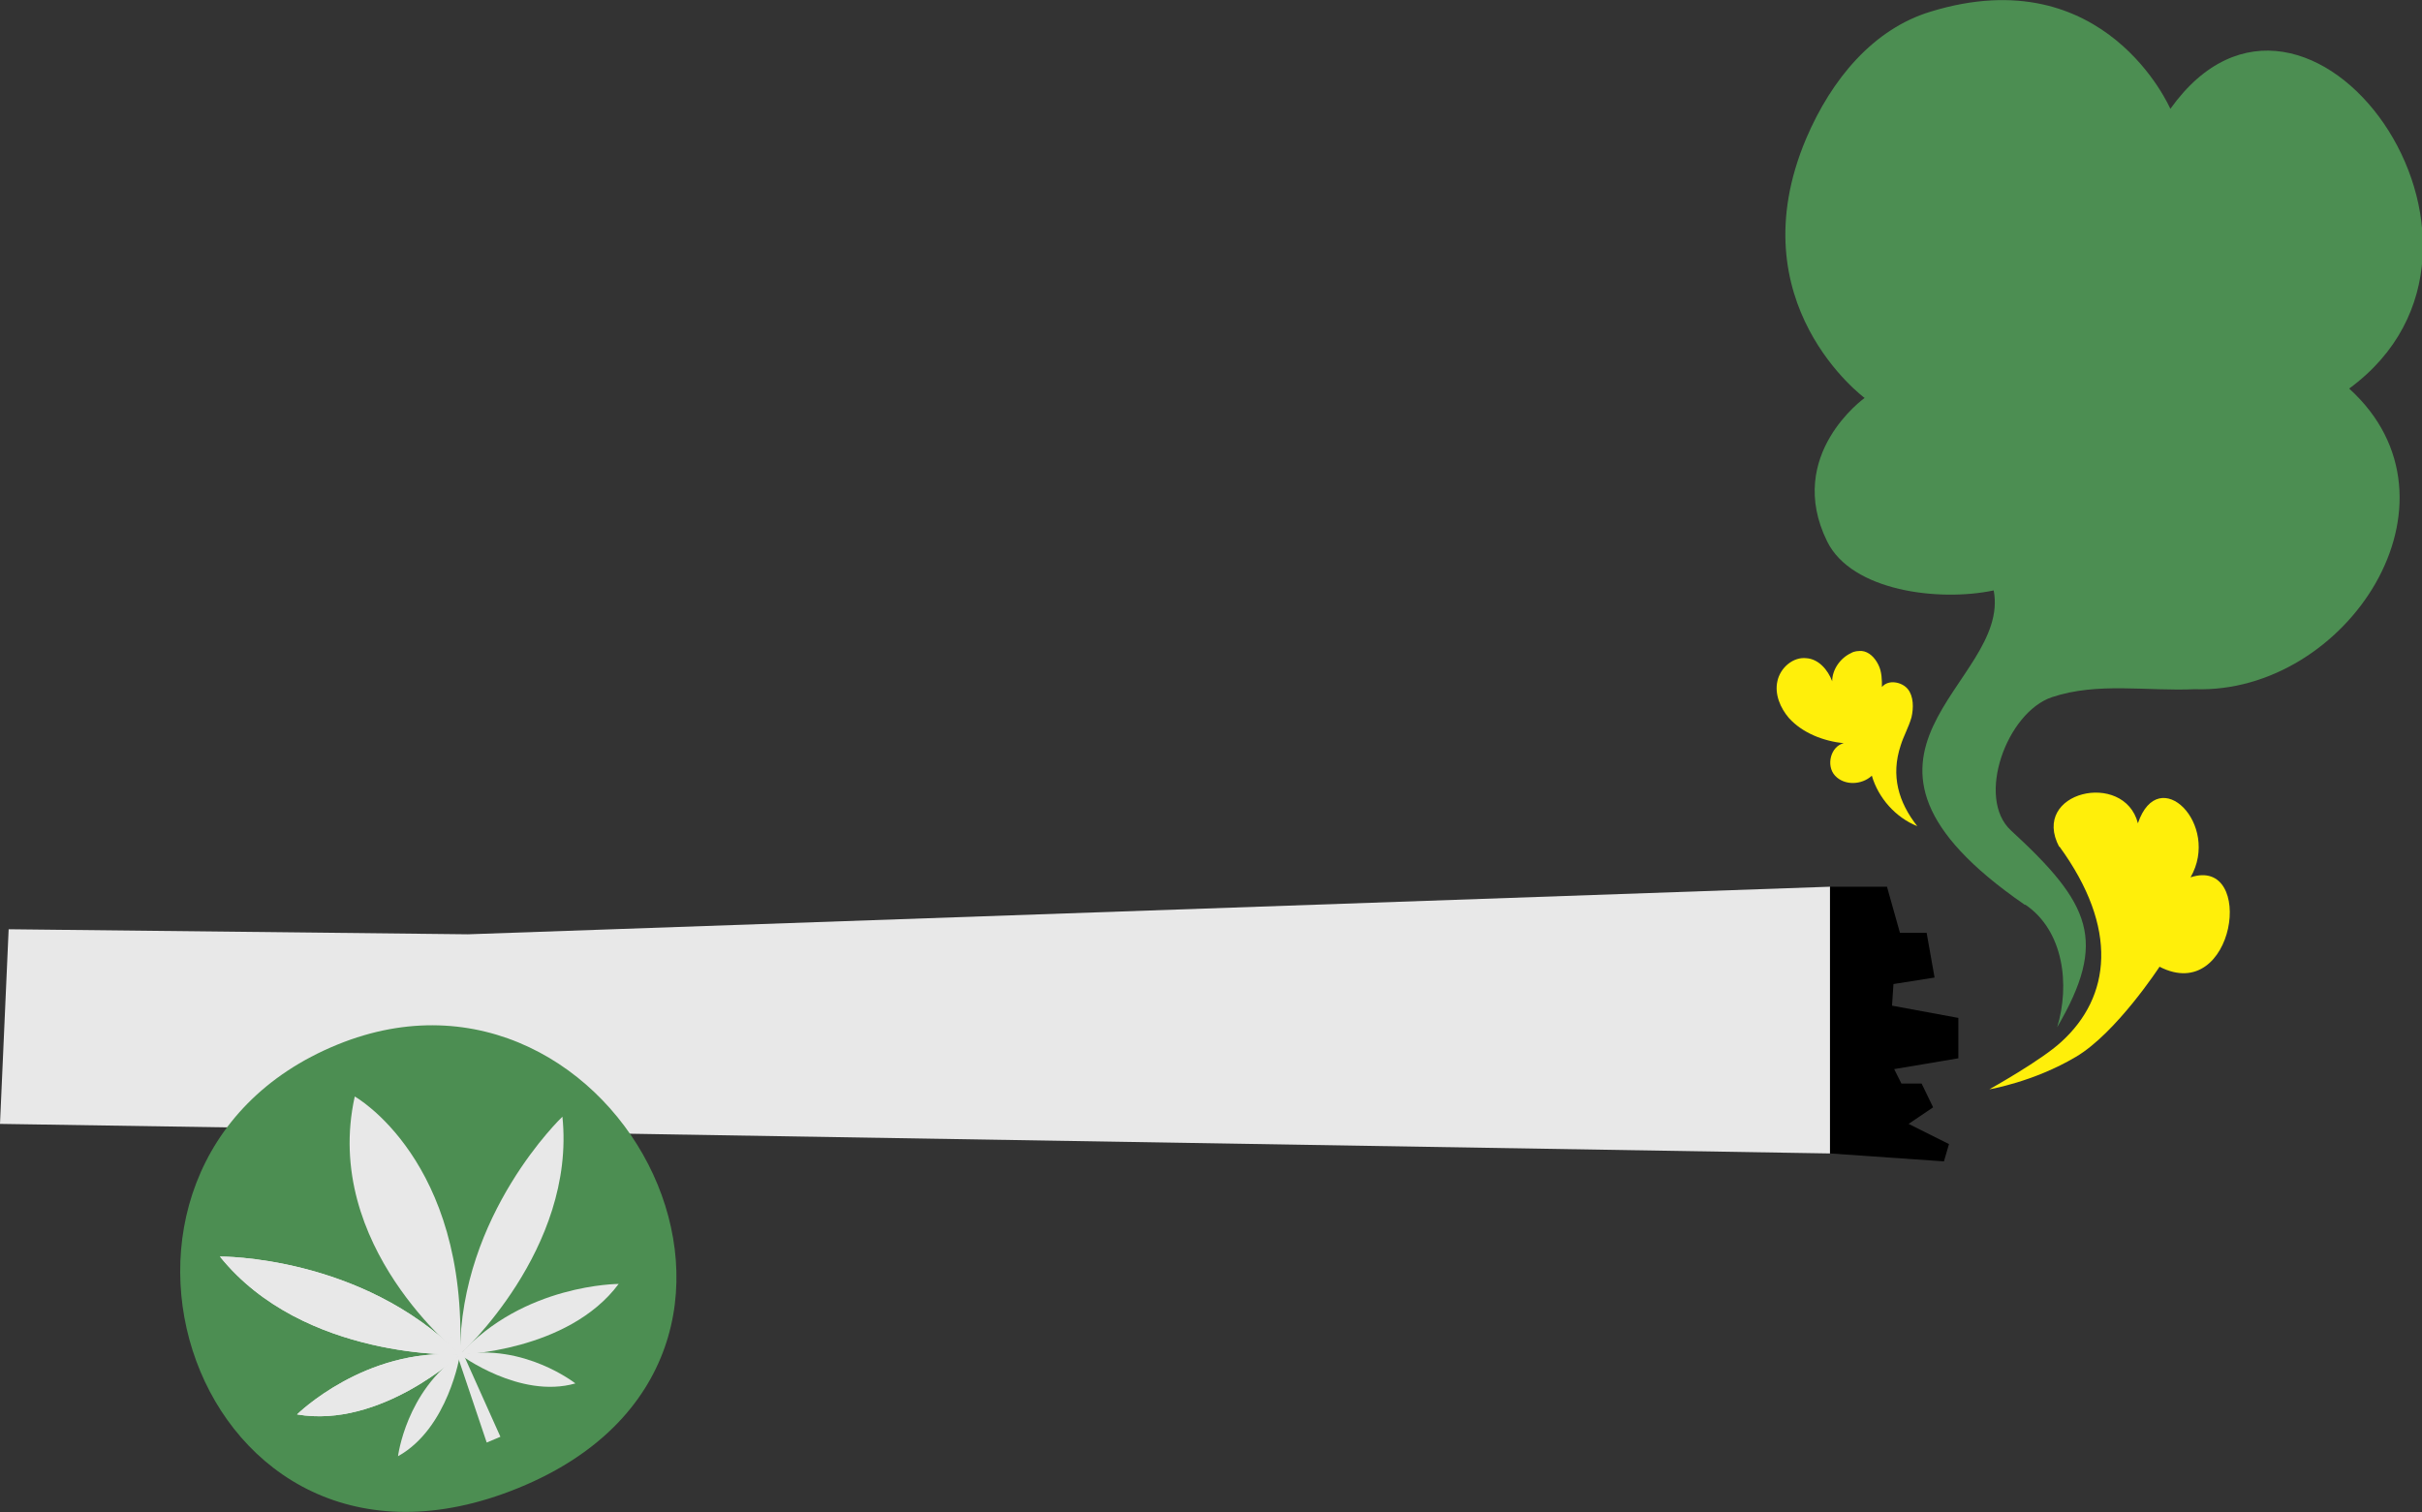 <?xml version="1.0" encoding="UTF-8"?>
<svg id="FRAMED" xmlns="http://www.w3.org/2000/svg" version="1.1" viewBox="0 0 335.9 209.8">
  <rect x="0" y="0" width="335.9" height="209.8" fill="#333333" stroke="none"/>
  <!-- Generator: Adobe Illustrator 29.3.1, SVG Export Plug-In . SVG Version: 2.1.0 Build 151)  -->
  <defs>
    <style>
      .st0 {
        fill: #ffef0a;
      }

      .st1 {
        fill: #4c8e52;
      }

      .st2 {
        fill: #e8e8e8;
      }
    </style>
  </defs>
  <polygon class="st2" points="64.9 129.6 1.2 128.9 0 155.9 64.9 156.9 253.8 160 253.8 123 64.9 129.6"/>
  <polygon points="253.8 123 261.7 123 263.5 129.4 267.2 129.4 268.3 135.6 262.6 136.5 262.4 139.5 271.6 141.2 271.6 146.8 262.7 148.3 263.7 150.3 266.5 150.3 268.1 153.6 264.7 155.9 270.3 158.7 269.6 161.1 253.8 160 253.8 123"/>
  <path class="st1" d="M280.8,125.5c-30.6-21.1-1.8-30.5-4.3-43.6-7.6,1.6-19.7.1-23.1-6.8-5.9-12,5.2-19.9,5.2-19.9,0,0-17.8-13.1-8.1-36,3.5-8.2,9.3-15.2,17.3-17.6,24.2-7.4,33.2,13.5,33.2,13.5,18.9-26.5,51.8,19,24.8,38.8,17.3,15.7-.4,42.4-21.4,41.7-6.7.3-13.5-1-19.8,1.1-6.3,2.1-10.6,14-5.7,18.5,11.1,10.2,13.4,15.3,6.4,27.3,1.8-5.9.9-13.4-4.4-17Z"/>
  <path class="st0" d="M285.6,117.5c-4.1-7.7,9-10.7,10.9-3.3,2.9-8.5,11.5.2,7.3,7.5,9.1-3,6.2,17.8-4.3,12.4,0,0-6,9.2-11.6,12.5-5.9,3.5-12,4.5-12,4.5,0,0,7.2-4,10-6.6,6.8-6.2,8-15.7-.3-27.1Z"/>
  <path class="st0" d="M263.6,103.4c.4-1.3,1.1-2.5,1.5-3.9.3-1.3.3-2.9-.5-3.9s-2.7-1.4-3.6-.3c0-1,0-2.1-.5-3.1s-1.3-1.8-2.3-1.9c-.5,0-1,0-1.5.3-1.5.7-2.6,2.3-2.6,3.9-.6-1.6-1.9-3.1-3.6-3.2-1.8-.2-3.6,1.3-4,3.2-.4,1.8.4,3.7,1.6,5.1,1.9,2.1,4.8,3.2,7.6,3.5-1.8.4-2.5,3.1-1.2,4.5,1.3,1.4,3.7,1.3,5.1,0,.9,3.1,3.3,5.8,6.3,7-2.6-3.3-3.7-7-2.3-11.2Z"/>
  <path class="st1" d="M46.8,144.9c38.9-15.9,69.5,43.4,25.1,61.5-45,18.4-65.8-44.9-25.1-61.5Z"/>
  <path class="st2" d="M63.8,187.9s-19.2-15.1-14.6-35.8c0,0,15.7,8.8,14.6,35.8Z"/>
  <path class="st2" d="M63.8,187.9s-21.7.8-33.3-13.6c0,0,19.6-.2,33.3,13.6Z"/>
  <path class="st2" d="M63.8,187.9s-11,10.3-22.6,8.3c0,0,9.4-9.3,22.6-8.3Z"/>
  <path class="st2" d="M63.8,187.9s-21.7.8-33.3-13.6c0,0,19.6-.2,33.3,13.6Z"/>
  <path class="st2" d="M63.8,187.9s-11,10.3-22.6,8.3c0,0,9.4-9.3,22.6-8.3Z"/>
  <path class="st2" d="M63.8,187.9s-1.6,10.2-8.6,14.1c0,0,1.1-9,8.6-14.1Z"/>
  <path class="st2" d="M63.8,187.9s16.1-14.6,14.2-33c0,0-14.2,13.5-14.2,33Z"/>
  <path class="st2" d="M63.8,187.9s15-.4,22-9.8c0,0-13.2,0-22,9.8Z"/>
  <path class="st2" d="M63.8,187.9s8.3,6.2,16,4c0,0-7.1-5.6-16-4Z"/>
  <polygon class="st2" points="60.7 179.9 67.5 200.1 69.4 199.3 60.7 179.9"/>
</svg>